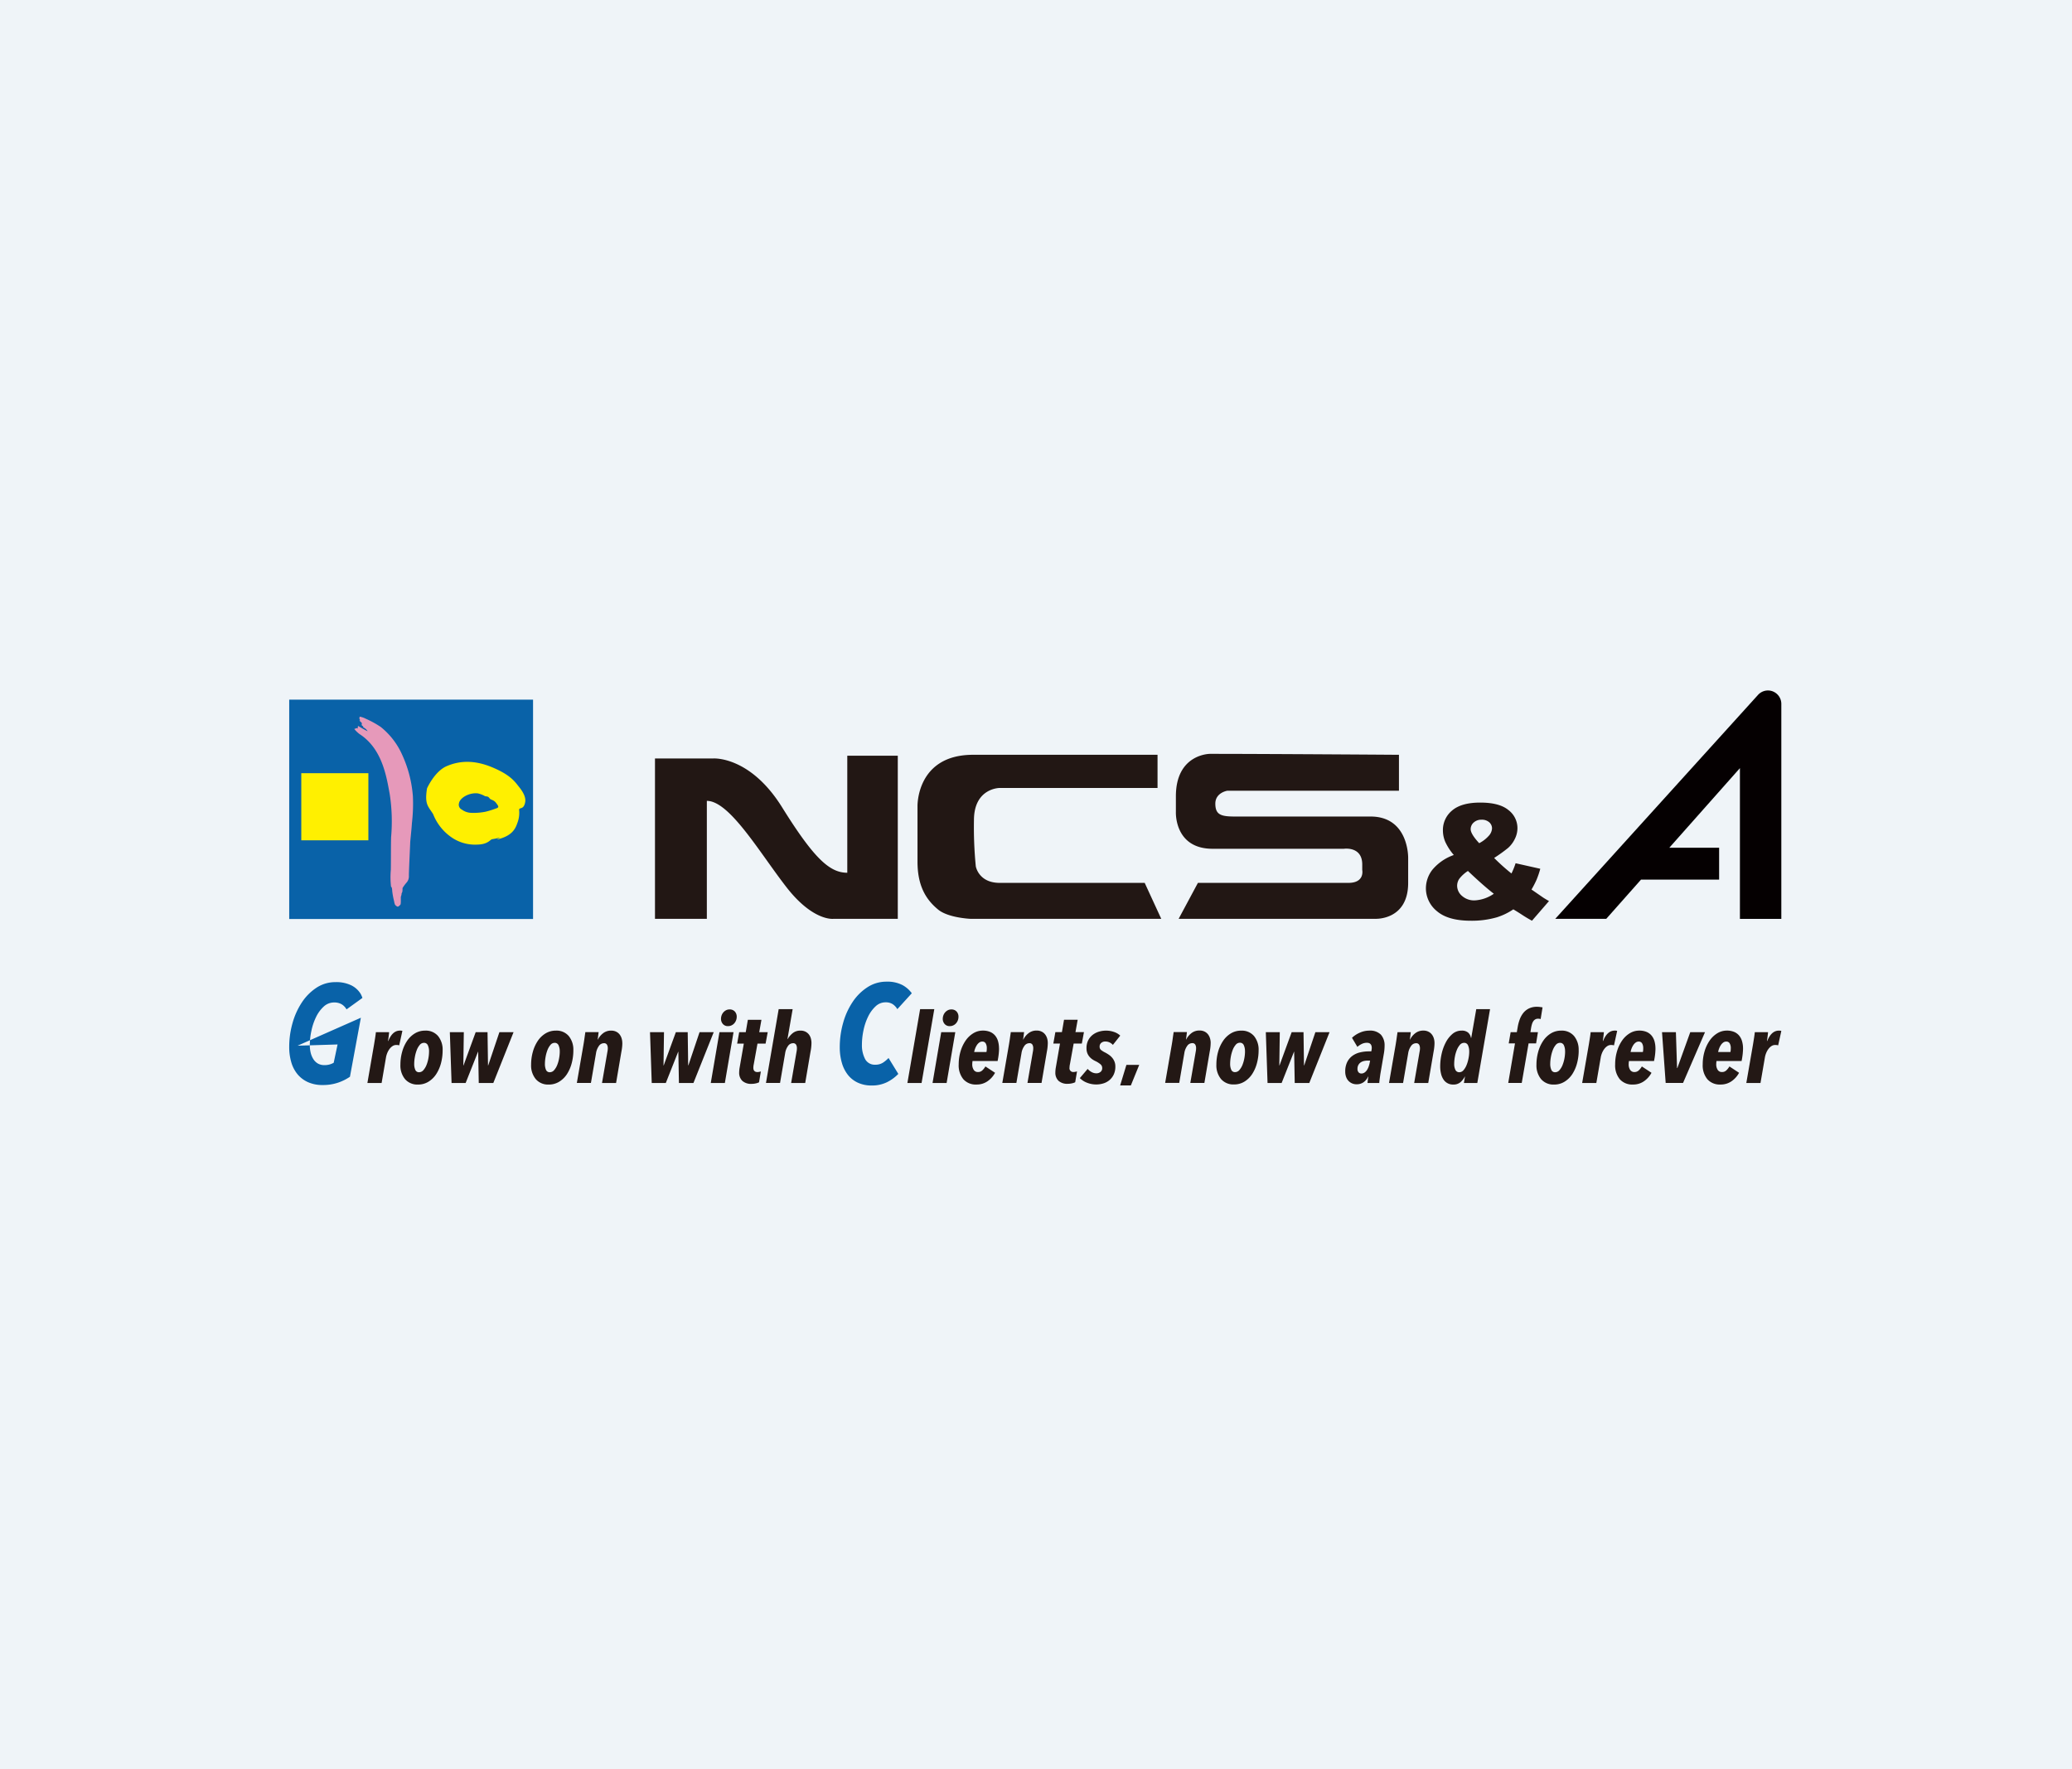<svg xmlns="http://www.w3.org/2000/svg" width="480" height="410" viewBox="0 0 480 410">
  <g id="グループ_6259" data-name="グループ 6259" transform="translate(-3240 -975)">
    <rect id="長方形_371" data-name="長方形 371" width="480" height="410" transform="translate(3240 975)" fill="#eff4f8"/>
    <g id="グループ_6258" data-name="グループ 6258" transform="translate(2230 572)">
      <g id="sitelogo" transform="translate(1077 563)">
        <path id="パス_1" data-name="パス 1" d="M0,52.915H56.488V2.087H0Z" transform="translate(0 0.039)" fill="#0962a8" fill-rule="evenodd"/>
        <path id="パス_2" data-name="パス 2" d="M2.417,32.367H17.959V16.817H2.417Z" transform="translate(0.379 2.351)" fill="#fff000" fill-rule="evenodd"/>
        <path id="パス_3" data-name="パス 3" d="M16.112,8.857a2.15,2.15,0,0,0-.845-.81.233.233,0,0,1-.171-.28c.012-.116-.391-.116-.347-.465a.456.456,0,0,0-.079-.474c-.2-.174-.428-.393-.428-.393s-.035-.069.081-.06-.06-.348-.13-.463.027-.034.061-.139-.073-.289.113-.267a4.728,4.728,0,0,1,1.318.463,22.775,22.775,0,0,1,3.464,1.9,17.219,17.219,0,0,1,4.991,6.493,28.058,28.058,0,0,1,2.47,9.605,38.526,38.526,0,0,1-.231,6.236c-.045,1.02-.393,4.154-.393,4.478s-.347,7.214-.3,7.84a2.175,2.175,0,0,1-.481,1.347,9.124,9.124,0,0,0-1,1.348c0,.185.046.946-.206,1.182a2.03,2.03,0,0,1-.145.717c-.109.161.066,1.768-.165,1.98s-.437.46-.648.417a1.348,1.348,0,0,1-.579-.463,3.718,3.718,0,0,1-.208-.793,17.844,17.844,0,0,1-.428-2.306c-.035-.71-.1-.931-.28-1.058a19.294,19.294,0,0,1-.044-3.957c.031-2.041,0-5.6.061-7.548a41.437,41.437,0,0,0-.309-9.862c-.768-4.267-1.785-10.64-7.023-14.011A7.217,7.217,0,0,1,13,8.314a.351.351,0,0,0,.342-.095c.156-.154.46.03.46.03l.094-.619s1.749,1.06,2.212,1.226" transform="translate(2.042 0.575)" fill="#e699ba" fill-rule="evenodd"/>
        <path id="パス_4" data-name="パス 4" d="M37.862,26.36a14.174,14.174,0,0,0,3.263-.249,19.6,19.6,0,0,0,2.407-.743c.92-.248.625-.584.069-1.325s-1.189-.625-1.5-1.058c-.467-.655-.795-.277-1.223-.588a5.923,5.923,0,0,0-1.542-.555c-2.1-.185-4.126,1.113-4.313,2.289a1.256,1.256,0,0,0,.678,1.486,3.834,3.834,0,0,0,2.158.743M27.622,20.677s1.744-3.92,4.526-5.126c2.9-1.255,6.338-1.527,10.649.289,4.289,1.8,5.259,3.42,6.174,4.559,1.041,1.3,1.577,2.476,1.383,3.506-.38,2.022-1.568.921-1.383,1.973a6.559,6.559,0,0,1-.443,2.889c-.443,1.305-1.245,3-4.763,3.783l.779-.471a18.558,18.558,0,0,1-1.829.389c-.457.045-.914,1.194-3.406,1.248A9.6,9.6,0,0,1,33.242,32a11.7,11.7,0,0,1-4.206-5.34c-1.165-1.863-2.017-2.224-1.415-5.978" transform="translate(4.305 1.995)" fill="#fff000" fill-rule="evenodd"/>
        <path id="パス_5" data-name="パス 5" d="M73.235,14.013h13.5s8.506-.642,15.949,11.318,11.059,15.163,15.1,15.163V13.371h11.7v37.8H114.594s-4.677.638-10.845-7.26S90.561,23.836,85.25,23.836V51.17H73.235Zm65.6,35.019c-2.785-2.285-4.785-5.443-4.785-11.106V25.116s-.316-11.956,12.868-11.956h42.74v7.686H153.084s-5.956,0-5.956,7.474A92.707,92.707,0,0,0,147.555,39s.635,3.841,5.528,3.841h33.6l3.834,8.328H146.286s-5.108-.218-7.451-2.136m68.688-21.568H239c8.929,0,8.717,9.609,8.717,9.609V42.84c0,8.754-7.659,8.328-7.659,8.328H194.547l4.465-8.328h34.876c3.829,0,3.191-2.991,3.191-2.991V38.571c0-4.271-4.255-3.632-4.255-3.632H202.414c-8.927,0-8.506-8.541-8.506-8.541V22.771c0-9.828,7.875-9.828,7.875-9.828,13.184,0,43.8.218,43.8.218v8.328H205.824s-2.777.428-2.777,2.989,1.285,2.987,4.475,2.987m56.648,6.181a7.659,7.659,0,0,0,2.2-1.69,2.745,2.745,0,0,0,.775-1.725,1.86,1.86,0,0,0-.651-1.438,2.542,2.542,0,0,0-1.783-.588,2.573,2.573,0,0,0-1.815.65,2.04,2.04,0,0,0-.7,1.538q0,1.119,1.979,3.254m-2.61,6.433a7.844,7.844,0,0,0-2.01,1.827,2.9,2.9,0,0,0-.492,1.609,3.1,3.1,0,0,0,1.134,2.349,4.224,4.224,0,0,0,2.953,1.034,8.552,8.552,0,0,0,4.412-1.539q-2.343-1.808-6-5.281M272.6,38.289l5.724,1.285a21.257,21.257,0,0,1-.863,2.545,21.968,21.968,0,0,1-1.171,2.262l2.754,1.9c.335.213.764.474,1.3.775l-3.945,4.554q-1.149-.618-2.241-1.335-1.024-.675-2.079-1.3a14.685,14.685,0,0,1-3.815,1.845,20.88,20.88,0,0,1-6.014.793q-5.274,0-7.844-2.2a6.8,6.8,0,0,1-2.578-5.351,7.025,7.025,0,0,1,1.511-4.276,11.351,11.351,0,0,1,4.953-3.405,12.858,12.858,0,0,1-1.98-3.049,6.766,6.766,0,0,1-.544-2.63,5.835,5.835,0,0,1,2.144-4.643q2.145-1.824,6.5-1.825,4.448,0,6.535,1.733a5.249,5.249,0,0,1,2.087,4.157,5.583,5.583,0,0,1-.639,2.6,6.591,6.591,0,0,1-1.539,2.028,36,36,0,0,1-3.221,2.314,47.15,47.15,0,0,0,4.015,3.6,17.535,17.535,0,0,0,.955-2.371" transform="translate(11.498 1.743)" fill="#221714" fill-rule="evenodd"/>
        <g id="グループ_1" data-name="グループ 1" transform="translate(293.293 0)">
          <path id="パス_6" data-name="パス 6" d="M51.182.342a3.1,3.1,0,0,0-3.409.813L.8,53.047H12.613l8.056-9.089H38.757V36.583H27.21L43.574,18.13V53.059h9.592V3.245a3.116,3.116,0,0,0-1.983-2.9" transform="translate(-0.797 -0.136)" fill="#050001" fill-rule="evenodd"/>
        </g>
      </g>
      <g id="catch" transform="translate(1077 630.477)">
        <path id="パス_9" data-name="パス 9" d="M23.061,14.318a1.661,1.661,0,0,0-.291-.068,2.921,2.921,0,0,0-.4-.022,1.539,1.539,0,0,0-.839.248,2.8,2.8,0,0,0-.7.656,4.252,4.252,0,0,0-.536.952,4.951,4.951,0,0,0-.312,1.109l-1,5.84H15.69l1.54-8.9c.031-.181.069-.411.113-.693l.134-.836q.108-.67.179-1.346h3.059a3.168,3.168,0,0,1-.035.429l-.066.566c-.022.2-.048.389-.077.577s-.053.344-.067.464h.067q.961-2.4,2.7-2.4a1.7,1.7,0,0,1,.559.067l-.737,3.35Zm6.909,1.426a3.275,3.275,0,0,0-.278-1.46.944.944,0,0,0-.905-.554,1.258,1.258,0,0,0-.981.5,4.069,4.069,0,0,0-.7,1.232,8.433,8.433,0,0,0-.425,1.585,9.019,9.019,0,0,0-.147,1.528A3.337,3.337,0,0,0,26.789,20a.9.9,0,0,0,.882.543,1.3,1.3,0,0,0,.993-.486,4.069,4.069,0,0,0,.726-1.212,7.8,7.8,0,0,0,.436-1.562,9.155,9.155,0,0,0,.144-1.539m3.148-.272a11.488,11.488,0,0,1-.377,2.966,8.71,8.71,0,0,1-1.1,2.524,5.718,5.718,0,0,1-1.787,1.765,4.493,4.493,0,0,1-2.432.67,3.752,3.752,0,0,1-3.017-1.258A4.97,4.97,0,0,1,23.337,18.8a11.115,11.115,0,0,1,.39-2.941,8.693,8.693,0,0,1,1.128-2.535,5.8,5.8,0,0,1,1.809-1.766,4.532,4.532,0,0,1,2.414-.656,3.691,3.691,0,0,1,2.982,1.255,4.98,4.98,0,0,1,1.059,3.317M44.86,23.034H41.487l-.134-7.266H41.33l-2.88,7.266H35.188l-.4-11.772h3.238l-.112,7.7h.046l2.813-7.7h2.746l.112,7.7h.046l2.591-7.7h3.282Zm15.388-7.29a3.273,3.273,0,0,0-.281-1.46.941.941,0,0,0-.9-.554,1.264,1.264,0,0,0-.984.5,4.144,4.144,0,0,0-.7,1.232,8.505,8.505,0,0,0-.424,1.585,9.119,9.119,0,0,0-.144,1.528A3.356,3.356,0,0,0,57.066,20a.9.9,0,0,0,.881.543,1.307,1.307,0,0,0,1-.486,4.064,4.064,0,0,0,.725-1.212,7.68,7.68,0,0,0,.434-1.562,9.078,9.078,0,0,0,.148-1.539m3.148-.272a11.439,11.439,0,0,1-.38,2.966,8.658,8.658,0,0,1-1.093,2.524,5.718,5.718,0,0,1-1.788,1.765,4.509,4.509,0,0,1-2.435.67,3.743,3.743,0,0,1-3.013-1.258A4.953,4.953,0,0,1,53.614,18.8a11.021,11.021,0,0,1,.391-2.941,8.651,8.651,0,0,1,1.128-2.535,5.764,5.764,0,0,1,1.809-1.766,4.525,4.525,0,0,1,2.412-.656,3.689,3.689,0,0,1,2.982,1.255A4.969,4.969,0,0,1,63.4,15.473m11.35-1.72a9.646,9.646,0,0,1-.055.973q-.058.548-.169,1.087L73.3,23.034h-3.26l1.251-7.221c.029-.136.051-.276.067-.42s.021-.283.021-.418a1.644,1.644,0,0,0-.189-.814.757.757,0,0,0-.727-.342,1.4,1.4,0,0,0-1.149.646,3.843,3.843,0,0,0-.659,1.665l-1.184,6.9h-3.26l1.54-8.9c.03-.181.068-.411.112-.692s.085-.558.124-.837.075-.539.112-.78.062-.429.079-.566h3.082q-.057.4-.1.8c-.038.323-.081.629-.124.917h.044A4.285,4.285,0,0,1,70.3,11.5a2.954,2.954,0,0,1,1.854-.6,2.551,2.551,0,0,1,1.194.261,2.278,2.278,0,0,1,.8.667,2.812,2.812,0,0,1,.447.917,3.648,3.648,0,0,1,.145,1.007m16.483,9.282H87.859l-.135-7.266H87.7L84.82,23.034H81.559l-.4-11.772H84.4l-.112,7.7h.046l2.812-7.7h2.748L90,18.96h.045l2.591-7.7H95.92ZM101.247,7.686a2.293,2.293,0,0,1-.582,1.54,1.948,1.948,0,0,1-.637.463,1.863,1.863,0,0,1-.793.17,1.485,1.485,0,0,1-1.205-.508,1.766,1.766,0,0,1-.424-1.167,2.4,2.4,0,0,1,.144-.825,2.173,2.173,0,0,1,.413-.7,2.061,2.061,0,0,1,.626-.486,1.706,1.706,0,0,1,.78-.181,1.574,1.574,0,0,1,1.24.486A1.748,1.748,0,0,1,101.247,7.686ZM98.5,23.034H95.236l2.01-11.772h3.261Zm9.435-9.123h-1.877l-.87,4.821a3.1,3.1,0,0,0-.067.409c-.015.15-.022.27-.022.362q0,1,.961,1a1.959,1.959,0,0,0,.4-.046c.15-.03.276-.061.38-.09l-.424,2.512a3.264,3.264,0,0,1-.792.26,4.319,4.319,0,0,1-.906.1,3.016,3.016,0,0,1-2.177-.7,2.582,2.582,0,0,1-.727-1.948c0-.135.008-.292.023-.476s.036-.361.067-.543l.985-5.659h-1.543l.47-2.648h1.519l.492-2.875h3.148l-.514,2.875h1.966l-.493,2.648Zm10.629-.158a10.981,10.981,0,0,1-.224,2.061l-1.227,7.221h-3.26l1.249-7.221a4.037,4.037,0,0,0,.089-.838,1.644,1.644,0,0,0-.189-.814.757.757,0,0,0-.725-.342,1.4,1.4,0,0,0-1.151.646,3.842,3.842,0,0,0-.658,1.665l-1.184,6.9h-3.261L110.967,5.92h3.238L113,12.868h.046a4.806,4.806,0,0,1,1.171-1.38,2.768,2.768,0,0,1,1.8-.589,2.485,2.485,0,0,1,1.183.261,2.314,2.314,0,0,1,.794.667,2.637,2.637,0,0,1,.435.917,3.959,3.959,0,0,1,.135,1.007" transform="translate(2.422 0.442)" fill="#231815" fill-rule="evenodd"/>
        <g id="グループ_11" data-name="グループ 11" transform="translate(127.54 0)">
          <path id="パス_10" data-name="パス 10" d="M13.738,6.372a3.536,3.536,0,0,0-1.085-1.165,2.97,2.97,0,0,0-1.659-.42,3.31,3.31,0,0,0-2.3.937,7.921,7.921,0,0,0-1.721,2.36,13.311,13.311,0,0,0-1.07,3.154,16.064,16.064,0,0,0-.367,3.314,6.865,6.865,0,0,0,.734,3.379,2.5,2.5,0,0,0,2.362,1.31,3.148,3.148,0,0,0,1.818-.5A7.331,7.331,0,0,0,11.7,17.689l2.265,3.686A9.506,9.506,0,0,1,11.33,23.3a7.831,7.831,0,0,1-3.557.76A7.425,7.425,0,0,1,4.6,23.413,6.319,6.319,0,0,1,2.284,21.6a8.082,8.082,0,0,1-1.4-2.8A12.769,12.769,0,0,1,.4,15.2,20.576,20.576,0,0,1,1.183,9.54,16.775,16.775,0,0,1,3.4,4.674,11.838,11.838,0,0,1,6.831,1.28,7.966,7.966,0,0,1,11.218,0,7.538,7.538,0,0,1,14.9.777a6.507,6.507,0,0,1,2.186,1.908L13.737,6.371Z" transform="translate(-0.4 -0.002)" fill="#0962a8" fill-rule="evenodd"/>
        </g>
        <path id="パス_11" data-name="パス 11" d="M127.335,23.107h-3.283L127,5.993h3.284Zm8.55-15.348a2.325,2.325,0,0,1-.156.85,2.252,2.252,0,0,1-.425.69,1.963,1.963,0,0,1-.635.463,1.876,1.876,0,0,1-.794.17,1.481,1.481,0,0,1-1.205-.508,1.766,1.766,0,0,1-.426-1.167,2.376,2.376,0,0,1,.145-.825,2.175,2.175,0,0,1,.414-.7,2.055,2.055,0,0,1,.625-.486,1.708,1.708,0,0,1,.782-.181,1.577,1.577,0,0,1,1.24.486A1.752,1.752,0,0,1,135.885,7.759Zm-2.748,15.348h-3.26l2.01-11.772h3.26l-2.009,11.772Zm9.31-8.037a2.185,2.185,0,0,0-.257-1.143.867.867,0,0,0-.793-.418,1.154,1.154,0,0,0-.693.226,2.2,2.2,0,0,0-.547.577,4.1,4.1,0,0,0-.4.78,4.156,4.156,0,0,0-.233.838h2.835a1.893,1.893,0,0,0,.068-.408c.014-.18.023-.331.023-.454m2.834.046c0,.3-.021.694-.067,1.178a16.056,16.056,0,0,1-.267,1.72h-5.807a5.067,5.067,0,0,0-.067.747,2.326,2.326,0,0,0,.335,1.3,1.122,1.122,0,0,0,1,.51,1.4,1.4,0,0,0,1.016-.4,4.016,4.016,0,0,0,.7-.895l2.234,1.471a5.646,5.646,0,0,1-1.7,1.926,4.343,4.343,0,0,1-2.612.792,3.811,3.811,0,0,1-3.04-1.234,5.044,5.044,0,0,1-1.071-3.429,10.53,10.53,0,0,1,.424-3.01,8.729,8.729,0,0,1,1.173-2.5,5.865,5.865,0,0,1,1.777-1.7,4.191,4.191,0,0,1,2.211-.623,4.269,4.269,0,0,1,1.72.316,3.057,3.057,0,0,1,1.16.873,3.614,3.614,0,0,1,.659,1.313,6.054,6.054,0,0,1,.211,1.642m11.305-1.291a11.252,11.252,0,0,1-.223,2.061l-1.229,7.221h-3.259l1.251-7.221a3.991,3.991,0,0,0,.088-.838,1.644,1.644,0,0,0-.189-.814.756.756,0,0,0-.726-.342,1.4,1.4,0,0,0-1.15.646,3.843,3.843,0,0,0-.658,1.665l-1.184,6.9h-3.261l1.541-8.9q.056-.346.112-.691c.045-.277.085-.558.122-.837s.076-.539.113-.78.062-.429.078-.566h3.081q-.057.4-.1.8c-.038.323-.081.629-.125.917h.044a4.276,4.276,0,0,1,1.231-1.483,2.953,2.953,0,0,1,1.853-.6,2.544,2.544,0,0,1,1.194.261,2.244,2.244,0,0,1,.8.667,2.843,2.843,0,0,1,.45.917,3.731,3.731,0,0,1,.142,1.007m7.869.158h-1.875l-.87,4.821a2.591,2.591,0,0,0-.067.409q-.021.181-.024.362a.866.866,0,0,0,.962,1,1.959,1.959,0,0,0,.4-.046q.191-.039.379-.09l-.424,2.512a3.246,3.246,0,0,1-.792.26,4.29,4.29,0,0,1-.9.1,3.021,3.021,0,0,1-2.178-.7,2.577,2.577,0,0,1-.726-1.948,6.744,6.744,0,0,1,.089-1.018l.984-5.659h-1.541l.469-2.648h1.519l.491-2.875H163.5l-.513,2.875h1.965l-.492,2.648Zm7.2.294a2.491,2.491,0,0,0-.76-.554,2.3,2.3,0,0,0-1.007-.215,1.414,1.414,0,0,0-.9.306,1.064,1.064,0,0,0-.392.894.944.944,0,0,0,.289.735,5.037,5.037,0,0,0,1,.623,8.69,8.69,0,0,1,.889.543,3.813,3.813,0,0,1,.741.679,3.278,3.278,0,0,1,.523.883,2.959,2.959,0,0,1,.2,1.108,4.244,4.244,0,0,1-.413,1.959,3.829,3.829,0,0,1-1.051,1.3,4.04,4.04,0,0,1-1.419.713,5.707,5.707,0,0,1-1.518.215,5.843,5.843,0,0,1-2.167-.406A4.646,4.646,0,0,1,164,21.974l1.808-2.129a3.387,3.387,0,0,0,.927.737,2.288,2.288,0,0,0,1.106.283,1.478,1.478,0,0,0,.939-.316,1.086,1.086,0,0,0,.4-.905,1.112,1.112,0,0,0-.4-.872,5.448,5.448,0,0,0-1.116-.713,5.121,5.121,0,0,1-.828-.476,3.354,3.354,0,0,1-.67-.635,2.9,2.9,0,0,1-.459-.824,3.187,3.187,0,0,1-.165-1.076,3.928,3.928,0,0,1,.416-1.868,3.8,3.8,0,0,1,1.068-1.268,4.456,4.456,0,0,1,1.45-.713,5.7,5.7,0,0,1,1.555-.225,5.611,5.611,0,0,1,1.909.316,3.862,3.862,0,0,1,1.418.838l-1.7,2.15Zm4.176,9.41h-2.48l1.447-4.756h2.969Zm18.488-9.862a9.673,9.673,0,0,1-.057.973q-.058.548-.169,1.087l-1.228,7.221h-3.261l1.251-7.221a3.985,3.985,0,0,0,.088-.838,1.632,1.632,0,0,0-.188-.814.757.757,0,0,0-.725-.342,1.406,1.406,0,0,0-1.152.646,3.871,3.871,0,0,0-.658,1.665l-1.183,6.9h-3.261l1.541-8.9.112-.692c.044-.277.084-.558.121-.837s.075-.539.112-.78.065-.429.079-.566h3.085q-.047.315-.1.8c-.037.323-.078.629-.122.917h.044a4.3,4.3,0,0,1,1.228-1.483,2.963,2.963,0,0,1,1.854-.6,2.561,2.561,0,0,1,1.2.261,2.32,2.32,0,0,1,.8.667,2.857,2.857,0,0,1,.446.917,3.693,3.693,0,0,1,.147,1.007m7.944,1.991a3.274,3.274,0,0,0-.279-1.46.944.944,0,0,0-.9-.554,1.262,1.262,0,0,0-.982.5,4.125,4.125,0,0,0-.705,1.232,8.579,8.579,0,0,0-.425,1.585,9.247,9.247,0,0,0-.144,1.528,3.356,3.356,0,0,0,.257,1.427.9.9,0,0,0,.882.543,1.309,1.309,0,0,0,1-.486,4.115,4.115,0,0,0,.725-1.212,7.8,7.8,0,0,0,.435-1.562,9.056,9.056,0,0,0,.145-1.539m3.149-.272a11.439,11.439,0,0,1-.381,2.966,8.682,8.682,0,0,1-1.093,2.524,5.726,5.726,0,0,1-1.787,1.765,4.507,4.507,0,0,1-2.436.67,3.749,3.749,0,0,1-3.014-1.258,4.964,4.964,0,0,1-1.071-3.339,11.021,11.021,0,0,1,.39-2.941A8.668,8.668,0,0,1,197.15,13.4a5.781,5.781,0,0,1,1.809-1.766,4.531,4.531,0,0,1,2.413-.656,3.693,3.693,0,0,1,2.983,1.255,4.98,4.98,0,0,1,1.06,3.317m11.739,7.561h-3.373l-.135-7.266h-.021l-2.88,7.266h-3.261l-.4-11.772h3.237l-.111,7.7h.045l2.813-7.7h2.748l.112,7.7h.046l2.589-7.7h3.283Zm13.491-5.185a3.776,3.776,0,0,0-.873.1,2.12,2.12,0,0,0-.748.339,1.746,1.746,0,0,0-.514.6,1.843,1.843,0,0,0-.19.86,1.154,1.154,0,0,0,.257.815.845.845,0,0,0,.637.271,1.274,1.274,0,0,0,.725-.216,1.965,1.965,0,0,0,.558-.563,3.7,3.7,0,0,0,.392-.783,6.667,6.667,0,0,0,.247-.859l.11-.567h-.6Zm3.954-3.44a11.031,11.031,0,0,1-.2,1.991L233.66,20.8q-.054.292-.09.588c-.031.227-.059.449-.091.67s-.057.426-.077.62-.035.339-.035.432h-2.722c.015-.181.039-.423.077-.726s.077-.548.121-.746h-.065a3.394,3.394,0,0,1-1.029,1.278,2.753,2.753,0,0,1-1.7.488,2.507,2.507,0,0,1-2.343-1.642,3.463,3.463,0,0,1-.224-1.3,4.87,4.87,0,0,1,.446-2.185,3.99,3.99,0,0,1,1.2-1.448,4.846,4.846,0,0,1,1.741-.8,8.664,8.664,0,0,1,2.088-.248h.558a4.153,4.153,0,0,0,.112-.771c0-.814-.381-1.221-1.137-1.221a2.664,2.664,0,0,0-1.2.283,4.432,4.432,0,0,0-.994.667l-1.249-2.1a6.163,6.163,0,0,1,1.832-1.2A5.3,5.3,0,0,1,231,10.974a3.539,3.539,0,0,1,2.746.939,3.7,3.7,0,0,1,.851,2.57Zm11.566-.657a9.373,9.373,0,0,1-.058.973c-.036.362-.092.725-.163,1.087l-1.233,7.221h-3.258l1.249-7.221a3.744,3.744,0,0,0,.068-.42c.013-.142.023-.283.023-.418a1.657,1.657,0,0,0-.19-.814.758.758,0,0,0-.726-.342,1.407,1.407,0,0,0-1.15.646,3.888,3.888,0,0,0-.661,1.665l-1.183,6.9h-3.259l1.542-8.9.108-.692c.046-.277.088-.558.125-.837s.075-.539.112-.78.062-.429.078-.566h3.082c-.032.21-.063.478-.1.8q-.052.46-.125.917h.046a4.235,4.235,0,0,1,1.229-1.483,2.946,2.946,0,0,1,1.853-.6,2.547,2.547,0,0,1,1.194.261,2.24,2.24,0,0,1,.8.667,2.775,2.775,0,0,1,.45.917,3.689,3.689,0,0,1,.143,1.007M254.2,15.84a3.352,3.352,0,0,0-.277-1.471.944.944,0,0,0-.906-.566,1.283,1.283,0,0,0-1,.5,4.328,4.328,0,0,0-.713,1.233,7.882,7.882,0,0,0-.436,1.583,9.4,9.4,0,0,0-.145,1.552,3.039,3.039,0,0,0,.281,1.4.958.958,0,0,0,.925.543,1.249,1.249,0,0,0,.96-.485,4.215,4.215,0,0,0,.716-1.212,8.068,8.068,0,0,0,.446-1.563,8.233,8.233,0,0,0,.156-1.515Zm1.876,7.267h-3.1l.246-1.518H253.2a4.335,4.335,0,0,1-1.03,1.337,2.463,2.463,0,0,1-1.675.543,2.606,2.606,0,0,1-2.266-1.188,4.126,4.126,0,0,1-.558-1.337,7.171,7.171,0,0,1-.19-1.709,13.1,13.1,0,0,1,.323-2.84,10.652,10.652,0,0,1,.96-2.671,6.492,6.492,0,0,1,1.552-1.981,3.2,3.2,0,0,1,2.123-.769,2.2,2.2,0,0,1,1.52.464,2.063,2.063,0,0,1,.644,1.211h.069l1.163-6.656h3.194l-2.952,17.114ZM270.749,8.3a1.138,1.138,0,0,0-.268-.067,2.386,2.386,0,0,0-.336-.023,1.238,1.238,0,0,0-.658.171,1.364,1.364,0,0,0-.458.451,2.431,2.431,0,0,0-.289.646,6.219,6.219,0,0,0-.181.746l-.178,1.111h1.741l-.423,2.6h-1.743l-1.585,9.166h-3.129l1.564-9.166h-1.452l.446-2.6h1.43l.2-1.154a9.938,9.938,0,0,1,.468-1.789,5.4,5.4,0,0,1,.838-1.517,3.791,3.791,0,0,1,1.306-1.04,4.211,4.211,0,0,1,1.879-.386,5.226,5.226,0,0,1,.67.046c.237.03.436.061.6.09L270.749,8.3Zm5.659,7.515a3.325,3.325,0,0,0-.277-1.46.949.949,0,0,0-.907-.554,1.262,1.262,0,0,0-.981.5,4.124,4.124,0,0,0-.7,1.232,8.362,8.362,0,0,0-.424,1.585,9.136,9.136,0,0,0-.147,1.528,3.355,3.355,0,0,0,.259,1.427.9.9,0,0,0,.881.543,1.307,1.307,0,0,0,1-.486,4.064,4.064,0,0,0,.725-1.212,7.992,7.992,0,0,0,.438-1.562,9.164,9.164,0,0,0,.143-1.539m3.15-.272a11.491,11.491,0,0,1-.381,2.966,8.682,8.682,0,0,1-1.093,2.524A5.714,5.714,0,0,1,276.3,22.8a4.5,4.5,0,0,1-2.432.67,3.756,3.756,0,0,1-3.018-1.258,4.976,4.976,0,0,1-1.071-3.339,11.068,11.068,0,0,1,.393-2.941,8.621,8.621,0,0,1,1.128-2.535A5.751,5.751,0,0,1,273.1,11.63a4.531,4.531,0,0,1,2.412-.656,3.689,3.689,0,0,1,2.982,1.255,4.969,4.969,0,0,1,1.062,3.317m8.18-1.154a1.682,1.682,0,0,0-.291-.068,2.938,2.938,0,0,0-.4-.022,1.524,1.524,0,0,0-.837.248,2.772,2.772,0,0,0-.7.656,4.238,4.238,0,0,0-.537.952,4.879,4.879,0,0,0-.312,1.109l-1.007,5.84h-3.284l1.543-8.9c.03-.181.069-.411.111-.693s.091-.556.134-.836.081-.54.113-.782l.065-.566h3.059a3.126,3.126,0,0,1-.033.431l-.065.566c-.022.2-.051.389-.078.577q-.039.231-.068.464h.069q.958-2.4,2.7-2.4a1.7,1.7,0,0,1,.559.067l-.735,3.35Zm6.776.679a2.2,2.2,0,0,0-.257-1.143.871.871,0,0,0-.793-.418,1.139,1.139,0,0,0-.69.226,2.188,2.188,0,0,0-.548.577,4.109,4.109,0,0,0-.4.78,4.158,4.158,0,0,0-.233.838h2.836a1.867,1.867,0,0,0,.069-.408c.012-.18.021-.331.021-.454m2.835.046q0,.452-.065,1.178a16.2,16.2,0,0,1-.271,1.72h-5.806a5.087,5.087,0,0,0-.068.747,2.316,2.316,0,0,0,.336,1.3,1.126,1.126,0,0,0,1,.51,1.414,1.414,0,0,0,1.019-.4,4.035,4.035,0,0,0,.7-.895l2.235,1.471a5.616,5.616,0,0,1-1.7,1.926,4.333,4.333,0,0,1-2.61.792,3.806,3.806,0,0,1-3.04-1.234,5.044,5.044,0,0,1-1.071-3.429,10.447,10.447,0,0,1,.424-3.01,8.649,8.649,0,0,1,1.172-2.5,5.856,5.856,0,0,1,1.776-1.7,4.2,4.2,0,0,1,2.212-.623,4.261,4.261,0,0,1,1.72.316,3.039,3.039,0,0,1,1.16.873,3.635,3.635,0,0,1,.66,1.313,6.147,6.147,0,0,1,.211,1.642m6.391,7.991h-4.022l-.847-11.772h3.216l.267,8.307h.069l2.991-8.307h3.418ZM314.8,15.07a2.186,2.186,0,0,0-.255-1.143.871.871,0,0,0-.8-.418,1.159,1.159,0,0,0-.693.226,2.26,2.26,0,0,0-.547.577,4.1,4.1,0,0,0-.4.78,4.32,4.32,0,0,0-.234.838h2.839a2.1,2.1,0,0,0,.066-.408c.015-.18.022-.331.022-.454m2.839.046c0,.3-.025.694-.069,1.178a16.649,16.649,0,0,1-.267,1.72h-5.81a5.4,5.4,0,0,0-.065.747,2.336,2.336,0,0,0,.334,1.3,1.129,1.129,0,0,0,1.006.51,1.407,1.407,0,0,0,1.017-.4,4.119,4.119,0,0,0,.7-.895l2.234,1.471a5.628,5.628,0,0,1-1.7,1.926,4.336,4.336,0,0,1-2.612.792,3.811,3.811,0,0,1-3.038-1.234,5.044,5.044,0,0,1-1.072-3.429,10.529,10.529,0,0,1,.425-3.01,8.7,8.7,0,0,1,1.174-2.5,5.855,5.855,0,0,1,1.777-1.7,4.187,4.187,0,0,1,2.208-.623,4.269,4.269,0,0,1,1.72.316,3.061,3.061,0,0,1,1.161.873,3.613,3.613,0,0,1,.658,1.313,5.963,5.963,0,0,1,.216,1.642" transform="translate(19.156 0.37)" fill="#231815" fill-rule="evenodd"/>
        <g id="グループ_12" data-name="グループ 12" transform="translate(337.553 11.345)">
          <path id="パス_12" data-name="パス 12" d="M7.838,3.846a1.691,1.691,0,0,0-.291-.068,2.962,2.962,0,0,0-.4-.022A1.526,1.526,0,0,0,6.306,4a2.752,2.752,0,0,0-.7.656,4.21,4.21,0,0,0-.537.952,4.9,4.9,0,0,0-.312,1.109L3.749,12.561H.465L2.008,3.666c.03-.181.069-.411.111-.693s.092-.556.135-.836.081-.54.112-.782S2.417.926,2.431.79h3.06a3.155,3.155,0,0,1-.035.429l-.065.566c-.021.2-.05.39-.079.578s-.053.343-.069.464h.069q.961-2.4,2.7-2.4A1.667,1.667,0,0,1,8.574.5l-.735,3.35Z" transform="translate(-0.465 -0.43)" fill="#231815" fill-rule="evenodd"/>
        </g>
        <path id="パス_13" data-name="パス 13" d="M16.6,8.749,14.07,22.425A11.353,11.353,0,0,1,11.3,23.8a10.8,10.8,0,0,1-3.557.543,8.086,8.086,0,0,1-3.415-.673,6.758,6.758,0,0,1-2.419-1.842A7.726,7.726,0,0,1,.474,19.041,12.384,12.384,0,0,1,0,15.531a20.13,20.13,0,0,1,.773-5.56A16.913,16.913,0,0,1,2.956,5.165,11.828,11.828,0,0,1,6.339,1.782,7.9,7.9,0,0,1,10.72.5a7.924,7.924,0,0,1,3.683.753,5.327,5.327,0,0,1,2.133,1.939,5.054,5.054,0,0,1,.423.971L13.28,6.814a3.26,3.26,0,0,0-1.139-1.186A3.337,3.337,0,0,0,10.4,5.213a3.509,3.509,0,0,0-2.42.962A7.972,7.972,0,0,0,6.213,8.6a13.56,13.56,0,0,0-1.075,3.2,15.939,15.939,0,0,0-.365,3.274,7.558,7.558,0,0,0,.205,1.8A4.911,4.911,0,0,0,5.6,18.349,3.086,3.086,0,0,0,6.64,19.361a2.968,2.968,0,0,0,1.517.369,4.121,4.121,0,0,0,2.151-.55l.894-4.237-9.263.286L16.6,8.749Z" transform="translate(-0.001 -0.394)" fill="#0962a8" fill-rule="evenodd"/>
      </g>
    </g>
  </g>
</svg>
